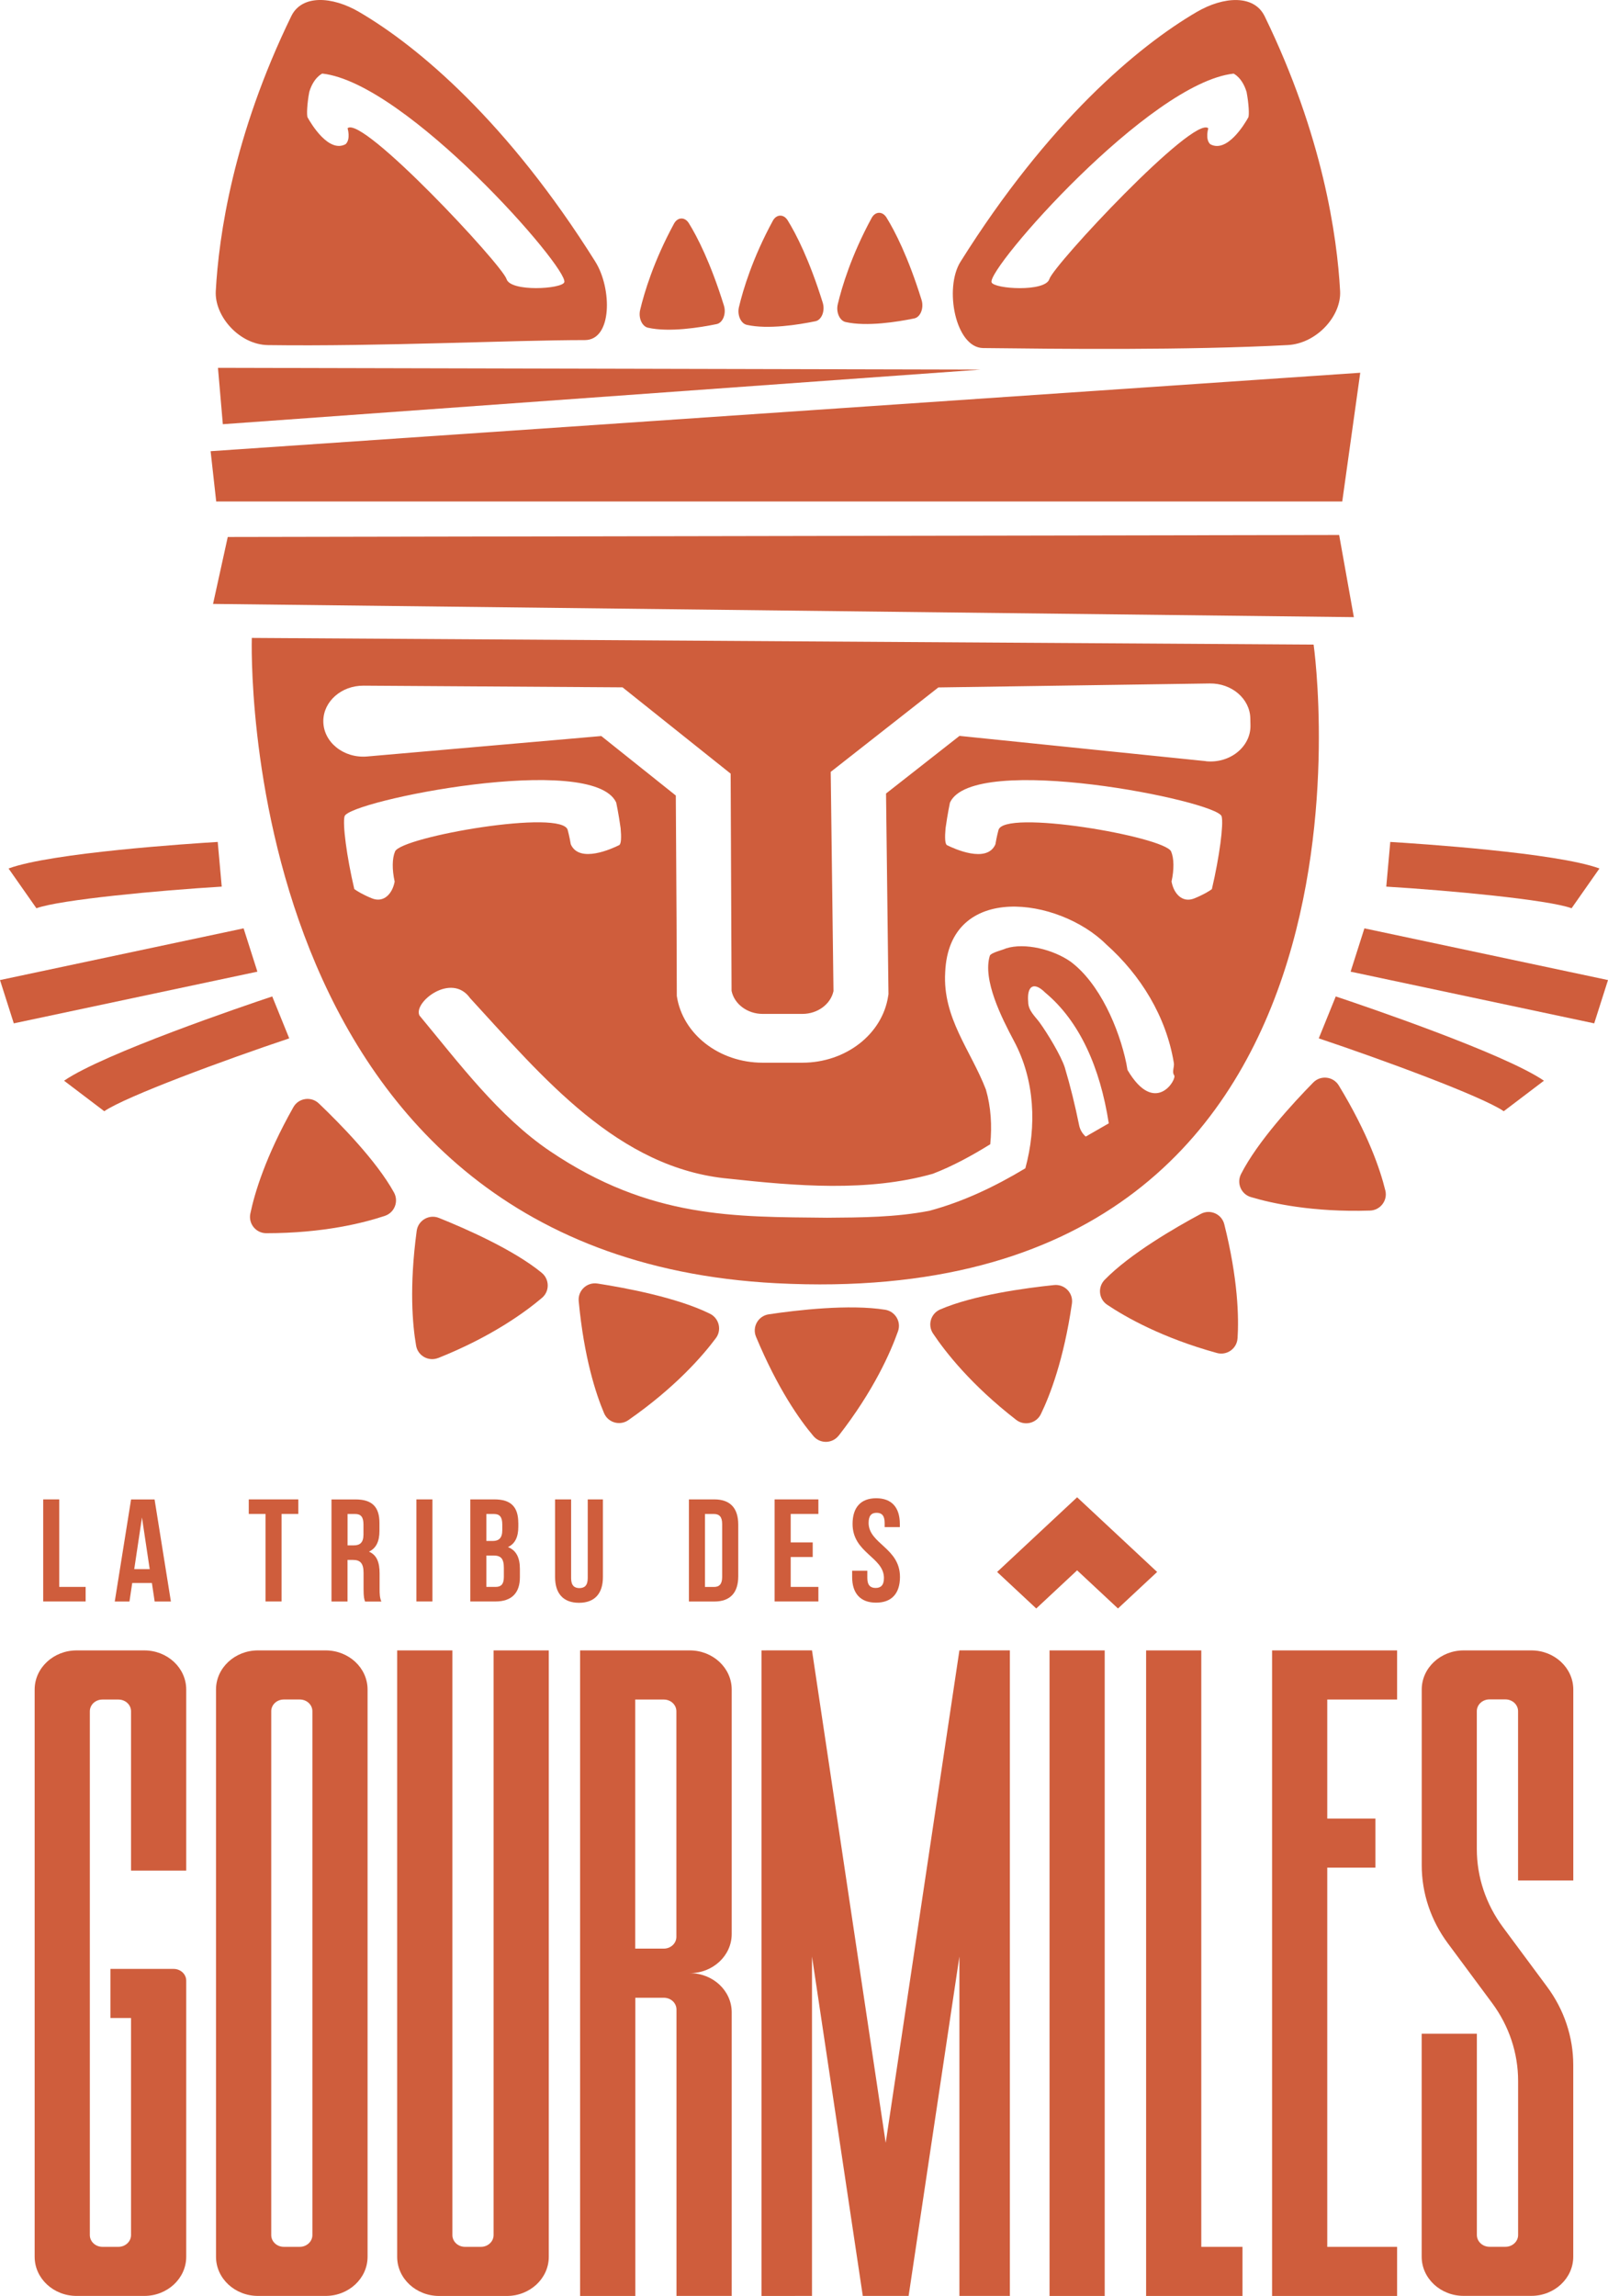 <?xml version="1.0" encoding="UTF-8"?>
<svg id="Calque_2" data-name="Calque 2" xmlns="http://www.w3.org/2000/svg" viewBox="0 0 336.85 480.88">
  <defs>
    <style>
      .cls-1 {
        fill: #cf5d3c;
      }
    </style>
  </defs>
  <g id="Calque_1-2" data-name="Calque 1">
    <g>
      <path class="cls-1" d="M77,353.87c0-4.53-3.93-8.2-8.79-8.2h-14.17c-4.85,0-8.79,3.67-8.79,8.2v118.8c0,4.53,3.94,8.2,8.79,8.2h14.17c4.85,0,8.79-3.67,8.79-8.2v-118.8ZM65.44,468.13c0,1.35-1.19,2.46-2.64,2.46h-3.35c-1.45,0-2.63-1.1-2.63-2.46v-109.72c0-1.36,1.18-2.46,2.63-2.46h3.35c1.46,0,2.64,1.1,2.64,2.46v109.71Z"/>
      <path class="cls-1" d="M103.4,345.67v122.46c0,1.35-1.19,2.46-2.64,2.46h-3.35c-1.46,0-2.64-1.1-2.64-2.46v-122.46h-11.57v127.01c0,4.53,3.94,8.2,8.8,8.2h14.17c4.85,0,8.79-3.67,8.79-8.2v-127.01h-11.57Z"/>
      <polygon class="cls-1" points="292.67 355.96 292.67 345.67 266.48 345.67 266.48 480.88 292.67 480.88 292.67 470.59 278.04 470.59 278.04 391.17 288.13 391.17 288.13 380.89 278.04 380.89 278.04 355.96 292.67 355.96"/>
      <path class="cls-1" d="M39.01,414.84c0-1.36-1.18-2.46-2.64-2.46h-13.24v10.28h4.32v45.47c0,1.35-1.19,2.46-2.64,2.46h-3.35c-1.46,0-2.64-1.1-2.64-2.46v-109.71c0-1.36,1.18-2.46,2.63-2.46h3.36c1.46,0,2.64,1.1,2.64,2.46v33.37h11.56v-37.92c0-4.53-3.93-8.2-8.79-8.2h-14.17c-4.85,0-8.79,3.67-8.79,8.2v118.8c0,4.53,3.93,8.2,8.79,8.2h14.17c4.85,0,8.79-3.67,8.79-8.2v-50.01h0v-7.82Z"/>
      <polygon class="cls-1" points="210.58 345.66 200.98 345.66 185.54 448.81 170.1 345.66 160.5 345.66 160.5 345.67 159.53 345.67 159.53 480.88 170.1 480.87 170.1 409.79 180.74 480.87 180.74 480.87 180.74 480.87 185.54 480.87 190.34 480.87 190.34 480.87 190.34 480.87 200.98 409.79 200.98 480.87 211.55 480.87 211.55 345.66 210.58 345.66"/>
      <path class="cls-1" d="M251.65,470.59v-124.92h-11.56v135.21h20.19v-10.29h-8.63Z"/>
      <path class="cls-1" d="M144.48,345.67h-2.78s-20.18,0-20.18,0v135.21h11.57v-62.46h5.98c1.46,0,2.64,1.1,2.64,2.46v59.99h11.57v-59.4c0-4.53-3.93-8.2-8.79-8.2h0c4.86,0,8.79-3.67,8.79-8.2v-51.2c0-4.53-3.94-8.2-8.79-8.2ZM133.08,355.96h5.98c1.45,0,2.63,1.1,2.63,2.46v47.25c0,1.36-1.18,2.46-2.64,2.46h-5.98v-52.17Z"/>
      <path class="cls-1" d="M329.58,393.87v-40c0-4.53-3.94-8.2-8.79-8.2h-14.17c-4.85,0-8.79,3.67-8.79,8.2v21.26h0v15.55c0,5.84,1.91,11.54,5.47,16.34l9.26,12.49c3.56,4.8,5.46,10.5,5.46,16.34v8.86h0v23.41c0,1.35-1.19,2.46-2.64,2.46h-3.35c-1.46,0-2.65-1.11-2.65-2.47v-42.15h-11.56v46.7c0,4.53,3.94,8.2,8.79,8.2h14.17c4.85,0,8.79-3.67,8.79-8.2v-27.95h0v-12.23c0-5.84-1.91-11.54-5.47-16.35l-9.26-12.49c-3.56-4.8-5.47-10.51-5.47-16.35v-12.19h0v-16.71c0-1.35,1.19-2.46,2.64-2.46h3.35c1.46,0,2.65,1.11,2.65,2.47v35.45h11.56Z"/>
      <g>
        <path class="cls-1" d="M219.86,345.67v135.21h11.56s0-135.21,0-135.21h-11.56Z"/>
        <polygon class="cls-1" points="225.64 328.9 234.2 336.89 242.4 329.24 225.64 313.6 208.88 329.24 217.08 336.89 225.64 328.9"/>
      </g>
    </g>
    <g>
      <polygon class="cls-1" points="44.63 126.49 283.61 129.26 280.53 112.05 47.71 112.47 44.63 126.49"/>
      <polygon class="cls-1" points="44.12 94.5 284.95 78.07 281.18 105.03 45.29 105.03 44.12 94.5"/>
      <path class="cls-1" d="M275.18,135.01l-222.43-1.4s-4.16,129.27,109.89,135.16c132.74,6.85,112.54-133.76,112.54-133.76ZM82.68,184.62c-.45,2.5-2.24,4.58-4.81,3.52-1.9-.78-3.04-1.49-3.65-1.93-1.6-6.82-2.48-13.62-2.04-15.24.88-3.23,52.06-13.54,56.91-2.87,0,0,.49,2.26.92,5.35.17,1.88.14,3.33-.31,3.56-1.44.72-8.34,3.9-10.13-.18-.28-1.67-.63-2.93-.63-2.93-.86-4.57-34.85,1.34-36.18,4.43-.62,1.45-.64,3.78-.09,6.29ZM227.44,238.05c-.67-.58-1.21-1.42-1.4-2.46-.83-4.1-1.82-8.12-2.99-12.04-.83-2.53-3.65-7.16-5.29-9.42-.91-1.24-2.36-2.46-2.37-4.26-.3-3.38,1.15-4.38,3.58-1.96,7.19,5.99,11.48,15.64,13.3,27.37l-4.82,2.77ZM236.19,224.1s-.24-1.37-.24-1.37c-1.54-7.39-5.61-16.8-11.67-21.31-3.59-2.53-9.57-4.05-13.55-2.78-.49.28-3.05.85-3.37,1.51-1.58,5.07,2.51,13.1,5.05,17.88,4.39,8.2,4.78,17.89,2.38,26.67-6.31,3.79-12.98,6.99-20.12,8.9-7.1,1.37-14.23,1.4-21.4,1.45-19.23-.21-37.01.27-58.09-13.97-10.68-7.22-19.09-18.49-27.31-28.39-1.37-2.74,6.71-9.14,10.61-3.63,15.17,16.49,30.95,35.73,54.29,37.82,13.96,1.52,29.04,2.81,42.65-1.04,4.18-1.61,8.18-3.8,12.02-6.18.39-3.86.15-7.82-.91-11.46-3.17-8.23-9.08-14.98-8.53-24.52.77-19.03,23.83-15.73,33.73-5.89,7.2,6.42,12.57,15.08,14.17,24.84.15.78-.45,1.9.07,2.58.63.82-4.02,8.67-9.77-1.1ZM253.88,186.22c-.6.44-1.74,1.15-3.65,1.93-2.57,1.06-4.37-1.02-4.81-3.52.55-2.51.53-4.84-.09-6.29-1.32-3.09-35.32-9-36.18-4.43,0,0-.35,1.26-.63,2.93-1.78,4.08-8.69.9-10.13.18-.45-.23-.48-1.67-.31-3.56.43-3.09.92-5.35.92-5.35,4.85-10.67,56.03-.36,56.91,2.87.44,1.62-.44,8.42-2.04,15.24ZM252.6,159.42l-51.6-5.29-15.39,12.07.51,42.02-.06.38c-1.2,8-8.89,13.98-17.98,13.98h-8.32c-9.09,0-16.78-5.98-17.98-13.98l-.05-15.21-.16-26.77-15.61-12.46-49.04,4.28c-4.95.43-9.23-3.04-9.19-7.45.03-4.1,3.81-7.41,8.43-7.38l54.25.35,22.65,18.08.19,45.49c.57,2.77,3.31,4.83,6.52,4.83h8.32c3.18,0,5.92-2.03,6.51-4.78l-.58-45.91,22.55-17.69,56.84-.83c4.62-.07,8.43,3.2,8.51,7.31l.03,1.47c.08,4.49-4.31,8.02-9.33,7.51Z"/>
      <polygon class="cls-1" points="46.68 88.85 45.66 77.04 205.44 77.41 46.68 88.85"/>
      <path class="cls-1" d="M124.72,54.82C106.4,25.61,87.71,9.8,75.24,2.51c-5.66-3.31-12.01-3.67-14.22.87-12.21,25.08-15.2,46.15-15.82,57.6-.28,5.26,4.95,11.22,10.95,11.3,23.23.32,51.3-1.05,66.36-1.05,5.79,0,5.69-10.85,2.21-16.4ZM106.11,58.45c-.93-3-30.23-34.41-33.3-31.59,0,0,.7,2.28-.4,3.33-3.53,1.94-7.23-4.26-7.97-5.59-.23-.42-.11-2.94.35-5.34.9-3.05,2.72-3.85,2.72-3.85,17.65,1.93,51.71,40.87,50.7,43.71-.51,1.42-11.25,2.07-12.1-.67Z"/>
      <path class="cls-1" d="M264.91,3.38c-2.21-4.53-8.56-4.17-14.22-.87-12.47,7.29-31.16,23.1-49.48,52.31-3.48,5.55-1.05,18.01,4.74,18.08,15.63.18,42.63.5,63.83-.63,6-.32,11.23-6.04,10.95-11.3-.62-11.45-3.61-32.52-15.82-57.6ZM261.49,24.61c-.74,1.33-4.44,7.53-7.97,5.59-1.1-1.05-.4-3.33-.4-3.33-3.07-2.82-32.37,28.58-33.3,31.59-.85,2.74-11.59,2.08-12.1.67-1.01-2.83,33.05-41.78,50.7-43.71,0,0,1.81.8,2.72,3.85.46,2.4.59,4.92.35,5.34Z"/>
      <g>
        <path class="cls-1" d="M141.19,46.85c-4.24,7.8-6.23,14.44-7.09,18.06-.4,1.66.39,3.45,1.64,3.73,4.45,1,10.89-.04,14.39-.76,1.3-.27,2.05-2.18,1.52-3.88-2.82-9.06-5.62-14.46-7.34-17.24-.84-1.37-2.36-1.32-3.12.09Z"/>
        <path class="cls-1" d="M161.89,46.25c-4.24,7.8-6.23,14.44-7.09,18.06-.4,1.66.39,3.45,1.64,3.73,4.45,1,10.89-.04,14.39-.76,1.3-.27,2.05-2.18,1.52-3.88-2.82-9.06-5.62-14.46-7.34-17.24-.84-1.37-2.36-1.32-3.12.09Z"/>
        <path class="cls-1" d="M182.59,45.66c-4.24,7.8-6.23,14.44-7.09,18.06-.4,1.66.39,3.45,1.64,3.73,4.45,1,10.89-.04,14.39-.76,1.3-.27,2.05-2.18,1.52-3.88-2.82-9.06-5.62-14.46-7.34-17.24-.84-1.37-2.36-1.32-3.12.09Z"/>
      </g>
      <g>
        <path class="cls-1" d="M13.42,226.35c8.39-5.74,37.8-15.71,43.61-17.65l3.56,8.78c-13.34,4.46-34.19,12.14-38.75,15.26l-8.42-6.39Z"/>
        <path class="cls-1" d="M1.79,181.9l5.84,8.33c4.92-1.8,25.67-3.74,38.82-4.53l-.84-9.36c-5.73.35-34.77,2.24-43.82,5.56Z"/>
        <polygon class="cls-1" points="51.03 194.44 53.92 203.51 2.89 214.34 0 205.27 51.03 194.44"/>
      </g>
      <g>
        <path class="cls-1" d="M323.43,226.35c-8.39-5.74-37.8-15.71-43.61-17.65l-3.56,8.78c13.34,4.46,34.19,12.14,38.75,15.26l8.42-6.39Z"/>
        <path class="cls-1" d="M335.06,181.9l-5.84,8.33c-4.92-1.8-25.67-3.74-38.82-4.53l.84-9.36c5.73.35,34.77,2.24,43.82,5.56Z"/>
        <polygon class="cls-1" points="285.82 194.44 282.93 203.51 333.96 214.34 336.85 205.27 285.82 194.44"/>
      </g>
      <g>
        <path class="cls-1" d="M175.71,300.67c7.34-9.43,10.86-17.47,12.41-21.85.71-2.01-.59-4.16-2.7-4.5-7.51-1.2-18.44.07-24.39.96-2.2.33-3.51,2.64-2.66,4.69,4.57,10.95,9.19,17.46,12.04,20.82,1.4,1.65,3.96,1.59,5.29-.12Z"/>
        <path class="cls-1" d="M131.63,297.44c9.82-6.83,15.56-13.45,18.34-17.18,1.27-1.71.67-4.15-1.24-5.1-6.81-3.38-17.63-5.41-23.57-6.33-2.2-.34-4.14,1.47-3.93,3.69,1.11,11.81,3.59,19.4,5.31,23.46.84,1.99,3.31,2.7,5.09,1.46Z"/>
        <path class="cls-1" d="M91.8,284.43c11.1-4.43,18.19-9.59,21.74-12.6,1.63-1.38,1.59-3.89-.06-5.25-5.88-4.83-15.95-9.25-21.53-11.49-2.06-.83-4.36.5-4.66,2.71-1.58,11.75-.88,19.71-.12,24.05.37,2.13,2.62,3.37,4.63,2.57Z"/>
        <path class="cls-1" d="M55.78,258.29c11.96,0,20.45-2.16,24.86-3.64,2.02-.68,2.92-3.03,1.89-4.89-3.67-6.66-11.39-14.5-15.74-18.65-1.61-1.54-4.24-1.15-5.33.78-5.83,10.33-8.12,17.98-9.02,22.3-.44,2.12,1.18,4.1,3.34,4.1Z"/>
        <path class="cls-1" d="M218.04,296.19c1.93-3.97,4.8-11.42,6.51-23.16.32-2.2-1.52-4.11-3.74-3.88-5.98.62-16.88,2.09-23.86,5.11-1.96.85-2.68,3.25-1.5,5.03,2.58,3.86,7.98,10.78,17.43,18.1,1.71,1.32,4.21.74,5.16-1.2Z"/>
        <path class="cls-1" d="M259.25,280.31c.28-4.4.1-12.39-2.78-23.89-.54-2.16-2.97-3.23-4.93-2.17-5.3,2.84-14.82,8.35-20.13,13.8-1.49,1.53-1.25,4.03.52,5.22,3.86,2.59,11.48,6.93,23,10.11,2.08.57,4.18-.91,4.31-3.07Z"/>
        <path class="cls-1" d="M290.2,249.33c-1.04-4.28-3.59-11.86-9.75-21.99-1.16-1.9-3.8-2.2-5.35-.61-4.21,4.29-11.67,12.38-15.12,19.16-.97,1.9,0,4.22,2.05,4.83,4.45,1.33,13.02,3.21,24.97,2.83,2.16-.07,3.72-2.11,3.21-4.21Z"/>
      </g>
    </g>
    <g>
      <path class="cls-1" d="M9.05,314.04h3.36v18.33h5.53v3.05h-8.89v-21.38Z"/>
      <path class="cls-1" d="M35.79,335.43h-3.39l-.58-3.88h-4.12l-.58,3.88h-3.08l3.42-21.38h4.92l3.42,21.38ZM28.12,328.65h3.24l-1.62-10.82-1.62,10.82Z"/>
      <path class="cls-1" d="M52.1,314.04h10.39v3.05h-3.51v18.33h-3.36v-18.33h-3.51v-3.05Z"/>
      <path class="cls-1" d="M76.47,335.43c-.18-.55-.31-.89-.31-2.63v-3.36c0-1.99-.67-2.72-2.2-2.72h-1.16v8.71h-3.36v-21.38h5.07c3.48,0,4.98,1.62,4.98,4.92v1.68c0,2.2-.7,3.63-2.2,4.34,1.68.7,2.23,2.32,2.23,4.55v3.3c0,1.04.03,1.8.37,2.6h-3.42ZM72.81,317.1v6.57h1.31c1.25,0,2.02-.55,2.02-2.26v-2.11c0-1.53-.52-2.2-1.71-2.2h-1.62Z"/>
      <path class="cls-1" d="M87.23,314.04h3.36v21.38h-3.36v-21.38Z"/>
      <path class="cls-1" d="M108.58,318.96v.76c0,2.2-.67,3.61-2.17,4.31,1.8.7,2.5,2.32,2.5,4.58v1.74c0,3.3-1.74,5.07-5.1,5.07h-5.29v-21.38h5.07c3.48,0,4.98,1.62,4.98,4.92ZM101.89,317.1v5.65h1.31c1.25,0,2.02-.55,2.02-2.26v-1.19c0-1.53-.52-2.2-1.71-2.2h-1.62ZM101.89,325.8v6.57h1.92c1.13,0,1.74-.52,1.74-2.11v-1.86c0-1.99-.64-2.6-2.17-2.6h-1.5Z"/>
      <path class="cls-1" d="M119.64,314.04v16.5c0,1.53.67,2.08,1.74,2.08s1.74-.55,1.74-2.08v-16.5h3.18v16.28c0,3.42-1.71,5.38-5.01,5.38s-5.01-1.96-5.01-5.38v-16.28h3.36Z"/>
      <path class="cls-1" d="M144.32,314.04h5.32c3.36,0,5.01,1.86,5.01,5.29v10.81c0,3.42-1.65,5.29-5.01,5.29h-5.32v-21.38ZM147.68,317.1v15.28h1.89c1.07,0,1.71-.55,1.71-2.08v-11.12c0-1.53-.64-2.08-1.71-2.08h-1.89Z"/>
      <path class="cls-1" d="M165.64,323.05h4.61v3.06h-4.61v6.26h5.8v3.05h-9.17v-21.38h9.17v3.05h-5.8v5.96Z"/>
      <path class="cls-1" d="M183.55,313.8c3.27,0,4.95,1.96,4.95,5.38v.67h-3.18v-.89c0-1.53-.61-2.11-1.68-2.11s-1.68.58-1.68,2.11c0,4.4,6.57,5.22,6.57,11.33,0,3.42-1.71,5.38-5.01,5.38s-5.01-1.96-5.01-5.38v-1.31h3.18v1.53c0,1.53.67,2.08,1.74,2.08s1.74-.55,1.74-2.08c0-4.4-6.57-5.22-6.57-11.33,0-3.42,1.68-5.38,4.95-5.38Z"/>
    </g>
  </g>
</svg>